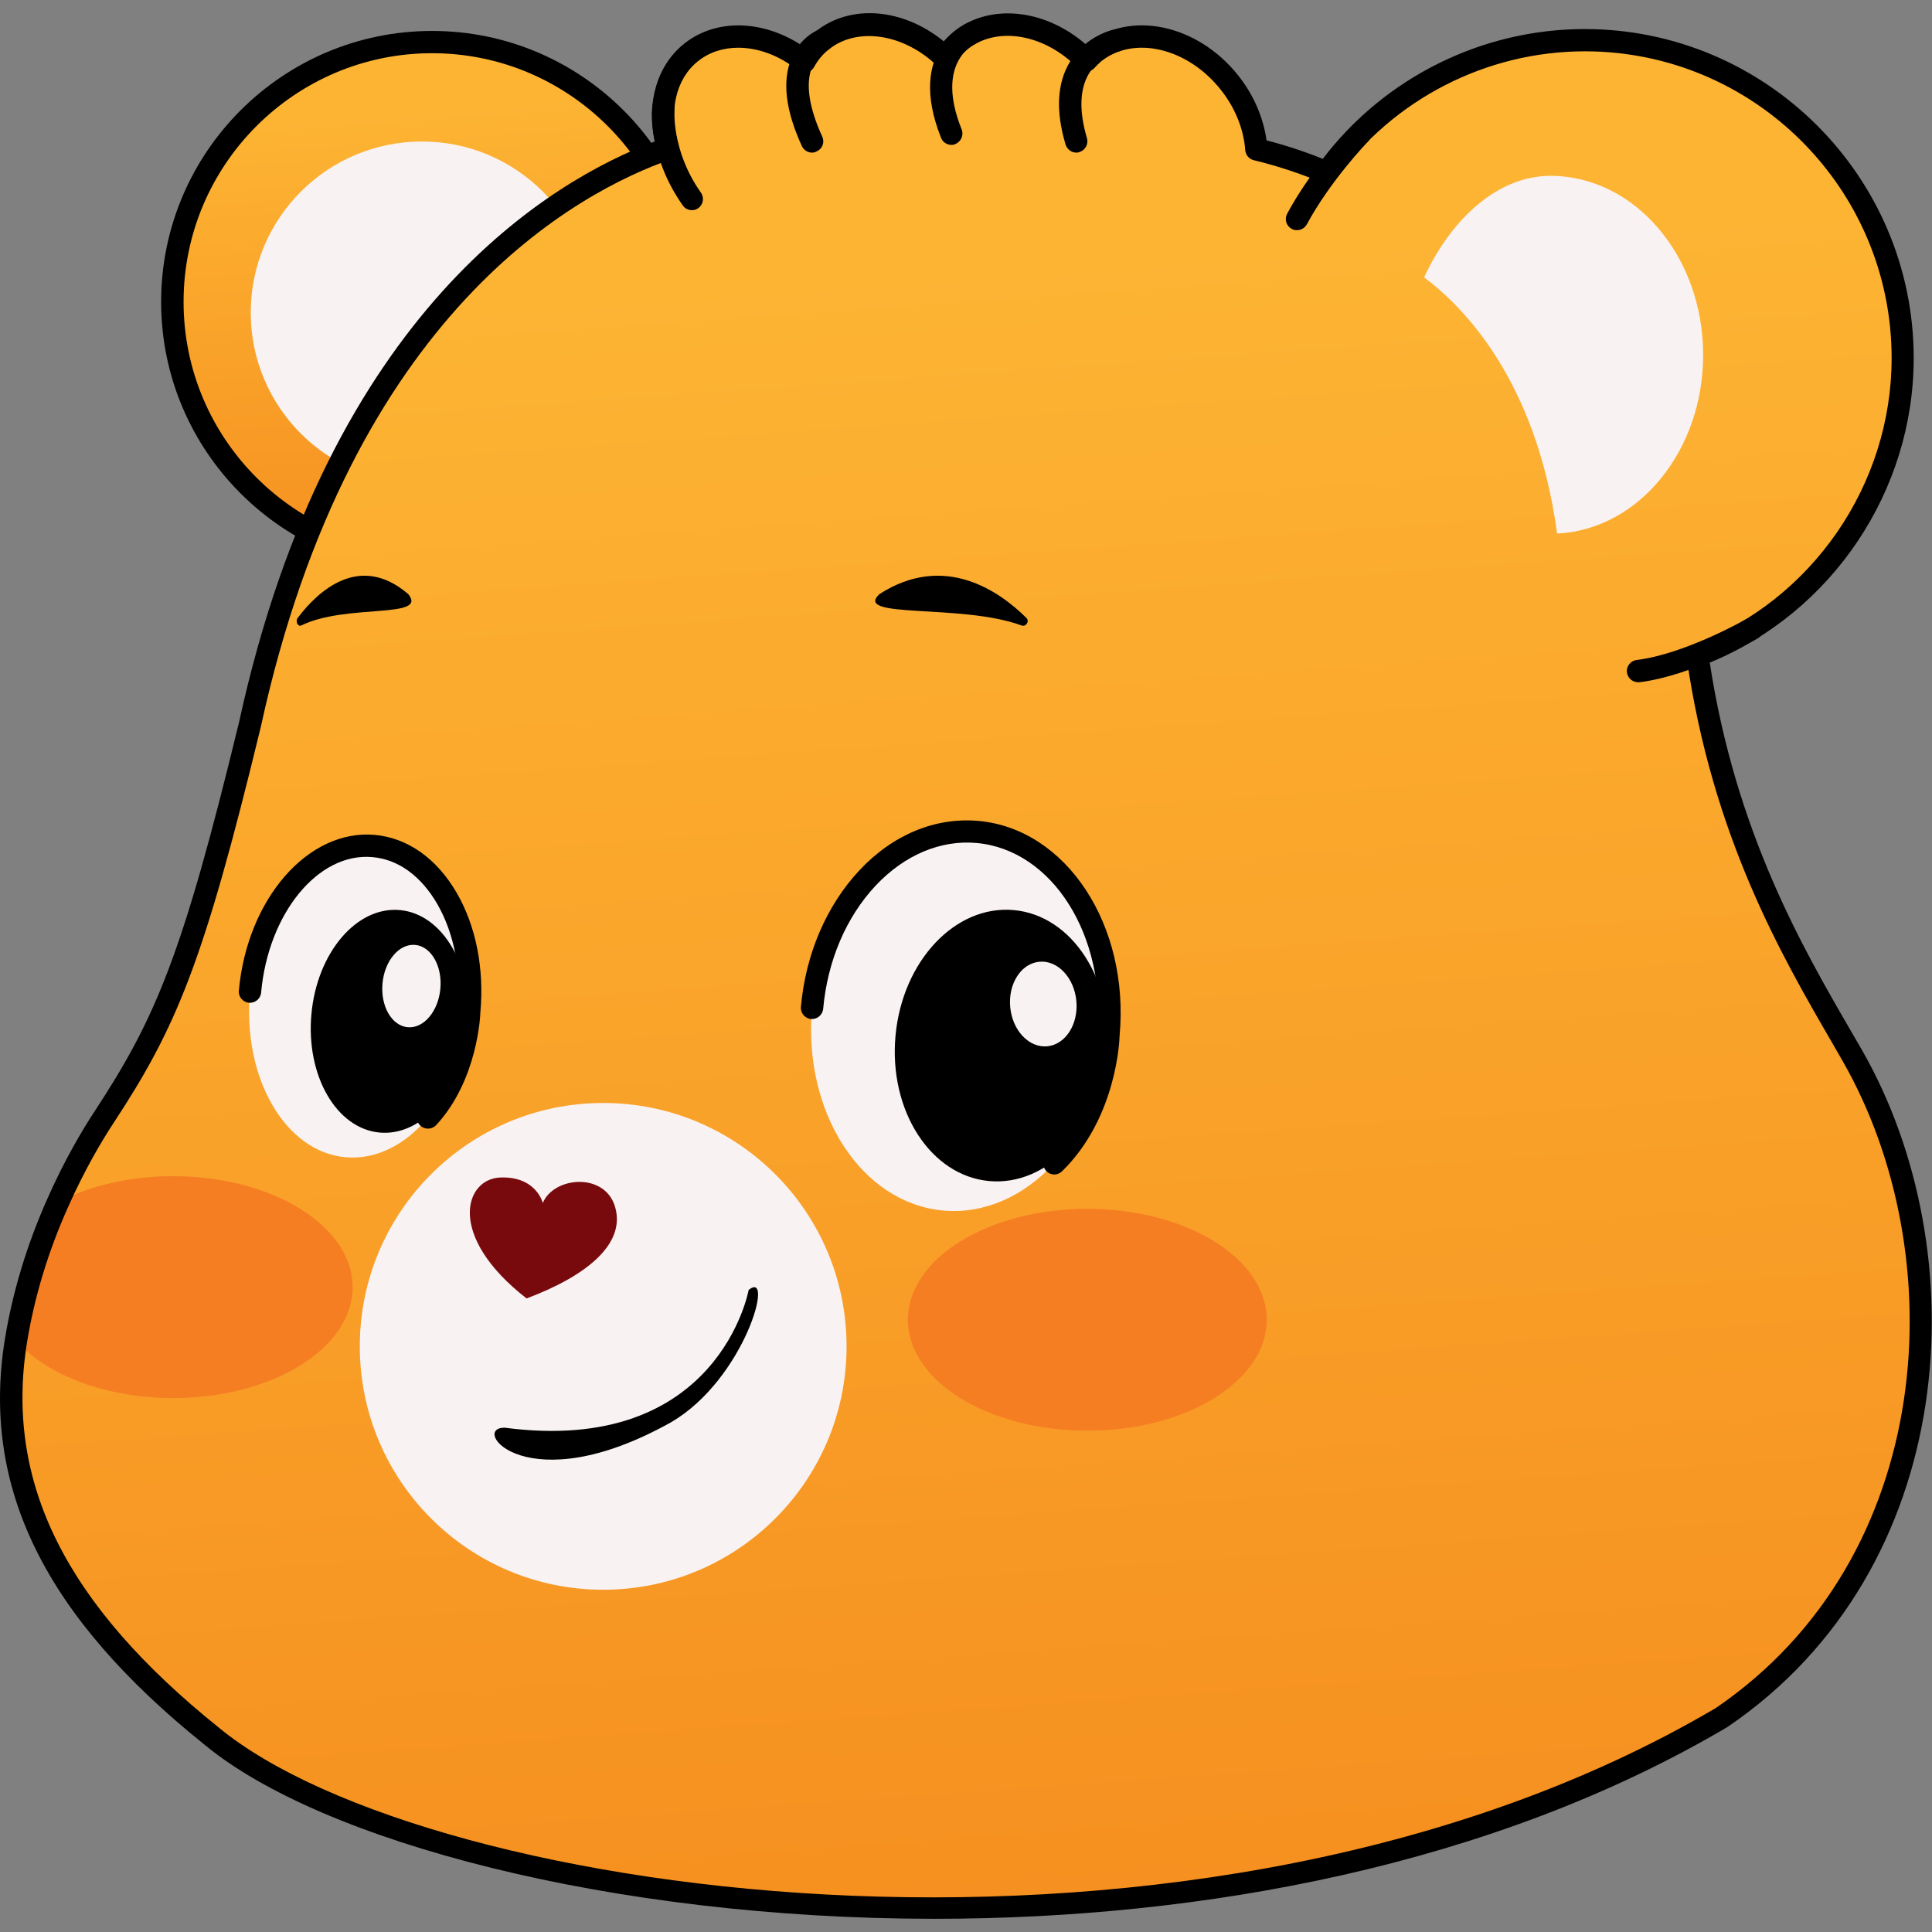 <?xml version="1.0" encoding="utf-8"?>
<!-- Generator: Adobe Illustrator 25.2.1, SVG Export Plug-In . SVG Version: 6.00 Build 0)  -->
<svg version="1.1" id="Слой_1" xmlns="http://www.w3.org/2000/svg" xmlns:xlink="http://www.w3.org/1999/xlink" x="0px" y="0px"
	 viewBox="0 0 1024 1024" style="enable-background:new 0 0 1024 1024;" xml:space="preserve">
<rect x="0" y="0" width="1024" height="1024" fill="#808080" stroke="none"/>
<style type="text/css">
	.st0{fill:url(#SVGID_1_);}
	.st1{fill:#F9F2F2;}
	.st2{fill:url(#SVGID_2_);}
	.st3{fill:#780A0D;}
	.st4{fill:#F57E22;}
</style>
<g>
	<linearGradient id="SVGID_1_" gradientUnits="userSpaceOnUse" x1="219.036" y1="19.044" x2="240.134" y2="316.679">
		<stop  offset="0.13" style="stop-color:#FDB433"/>
		<stop  offset="1" style="stop-color:#F58D1E"/>
	</linearGradient>
	<circle class="st0" cx="229" cy="160" r="137.7"/>
	<path d="M229,303.6c-79.2,0-143.6-64.4-143.6-143.6c0-79.2,64.4-143.6,143.6-143.6S372.6,80.8,372.6,160
		C372.6,239.1,308.2,303.6,229,303.6z M229,28.2C156.4,28.2,97.3,87.3,97.3,160S156.4,291.7,229,291.7S360.8,232.6,360.8,160
		S301.7,28.2,229,28.2z"/>
	<circle class="st1" cx="223.6" cy="165.7" r="90.7"/>
	<linearGradient id="SVGID_2_" gradientUnits="userSpaceOnUse" x1="474.132" y1="-1.159" x2="550.812" y2="1080.578">
		<stop  offset="0.13" style="stop-color:#FDB433"/>
		<stop  offset="1" style="stop-color:#F58D1E"/>
	</linearGradient>
	<path class="st2" d="M912.6,910.3c-271.4,159.9-687.1,103.7-800.4,9.9C20.4,846.5-2.5,778.5,8.4,710.6
		c4.5-27.6,13.1-52.7,22.4-73.5c8.5-19,17.5-34.4,24.3-44.8c32.6-49.7,46.6-81.6,77.4-208.2C181,161.6,302.4,96.6,354.1,78.7
		c-6-19.5-2-39.7,12.3-51c16.4-13.1,41-10.4,60.1,4.8c2.4-4.3,5.5-8.1,9.4-11.1c17.8-14.2,45.5-9.8,65.1,9.2
		c2.2-3.4,4.9-6.6,8.2-9.2c18.3-14.6,46.9-9.6,66.5,10.6c1.4-1.5,2.8-3,4.4-4.3c19.8-15.8,51.8-8.6,71.4,15.9
		c8.7,11,13.5,23.6,14.3,35.5c13.1,3.1,25.5,7.3,37.3,12.3c30.6-42.4,80.4-70.1,136.8-70.1c93,0,168.5,75.5,168.5,168.5
		c0,72-45.2,133.5-108.7,157.6c14.4,100.8,56.2,166.9,82,211.9C1046.7,672.6,1027.6,832.1,912.6,910.3z"/>
	<g>
		
			<ellipse transform="matrix(9.023256e-02 -0.996 0.996 9.023256e-02 -76.06 999.331)" class="st1" cx="509" cy="541.3" rx="100.8" ry="78.9"/>
		<path d="M558.8,622.5c-1.5,0-3.1-0.6-4.2-1.8c-2.3-2.3-2.2-6.1,0.1-8.4c25.7-25.1,27-63.7,27-64.1c4.7-52.5-24-97.8-64.1-101.4
			c-19.1-1.7-38.1,6.3-53.4,22.5c-15.7,16.7-25.6,39.9-27.9,65.4c-0.3,3.3-3.2,5.6-6.4,5.4c-3.3-0.3-5.7-3.2-5.4-6.4
			c2.5-28.1,13.6-53.8,31-72.4c17.8-19,40.2-28.2,63.1-26.2c46.6,4.2,80.2,55.3,74.8,113.9c0,1.4-1.3,43.3-30.5,71.8
			C561.8,621.9,560.3,622.5,558.8,622.5z"/>
		
			<ellipse transform="matrix(9.023256e-02 -0.996 0.996 9.023256e-02 -69.066 1032.742)" cx="530.7" cy="554.2" rx="72.1" ry="56.4"/>
		
			<ellipse transform="matrix(0.996 -9.255708e-02 9.255708e-02 0.996 -46.866 53.447)" class="st1" cx="552.8" cy="532" rx="17.6" ry="22.5"/>
	</g>
	<g>
		
			<ellipse transform="matrix(9.023242e-02 -0.996 0.996 9.023242e-02 -355.388 672.732)" class="st1" cx="190.5" cy="530.9" rx="82.8" ry="58.3"/>
		<path d="M226.8,598.2c-1.4,0-2.9-0.5-4-1.6c-2.4-2.2-2.6-6-0.3-8.4c19-20.6,20.2-52,20.2-52.3c1.9-21.2-2-41.2-10.9-56.7
			c-8.6-14.9-20.7-23.7-34.3-24.9c-28.7-2.7-55.3,29.6-59.1,71.8c-0.3,3.3-3.2,5.6-6.4,5.4c-3.3-0.3-5.7-3.2-5.4-6.4
			c4.4-48.7,36.7-85.7,72-82.6c17.5,1.6,32.9,12.5,43.5,30.8c10.2,17.6,14.6,40.1,12.5,63.3c0,1.1-1.3,35.7-23.3,59.6
			C230,597.6,228.4,598.2,226.8,598.2z"/>
		
			<ellipse transform="matrix(9.023242e-02 -0.996 0.996 9.023242e-02 -351.187 698.15)" cx="206.5" cy="541.3" rx="59.2" ry="41.7"/>
		
			<ellipse transform="matrix(9.023242e-02 -0.996 0.996 9.023242e-02 -322.115 692.607)" class="st1" cx="218" cy="522.6" rx="21.9" ry="15.4"/>
	</g>
	<circle class="st1" cx="319.7" cy="713.6" r="129"/>
	<path class="st3" d="M287.7,637.6c0,0-3.4-14.2-22.5-13.5s-28.6,31.1,13.9,64.1c31.2-11.7,52.5-28.5,47-48.2
		C320.9,621.1,293.5,623.5,287.7,637.6z"/>
	<path d="M396.8,683.7c0,0-15.8,88-129.4,73c-18.5,0,11.6,40.1,88.5-3C394.8,730.8,410.8,672.3,396.8,683.7z"/>
	<ellipse class="st4" cx="576.3" cy="699.5" rx="95.1" ry="58.8"/>
	<path class="st4" d="M186.9,682.2c0,32.5-42.6,58.8-95.1,58.8c-35.9,0-67.1-12.3-83.3-30.4c4.5-27.6,13.1-52.7,22.4-73.5
		c16.5-8.6,37.8-13.7,61-13.7C144.3,623.4,186.9,649.8,186.9,682.2z"/>
	<path d="M541.4,331.5c2.4,0.9,4.4-2.2,2.6-4c-14-13.9-43.3-34.9-77.9-12.6C451.9,328.2,509.7,319.8,541.4,331.5z"/>
	<path d="M159.7,331.5c-1.8,0.9-3.3-2.2-1.9-4c10.5-13.9,32.6-34.9,58.6-12.6C227.1,328.2,183.5,319.8,159.7,331.5z"/>
	<path class="st1" d="M902.7,188.1c0,51-34.3,92.6-77.4,94.7c-11-81.5-50-120.5-70.5-135.8c14.1-30.4,38.6-53.8,67-53.8
		C866.5,93.3,902.7,135.8,902.7,188.1z"/>
	<path d="M495.3,1017c-171.6,0-325.1-41.1-386.8-92.2C23.6,856.7-10.1,788.3,2.6,709.7c4.1-25,11.7-50.2,22.8-75
		c9-20.3,18.4-36,24.7-45.6c32.6-49.7,46.6-82.8,76.6-206.3C174.4,164,292.9,95.3,347,75c-4.5-20.6,1.3-40.5,15.7-51.9
		c16.7-13.3,41.5-12.7,62.3,1c2.1-2.8,4.6-5.2,7.3-7.4c18.5-14.8,46.3-12.4,67.9,5.2c1.7-1.9,3.5-3.6,5.4-5.2
		c19.1-15.2,48.4-12,70.1,7c0.3-0.2,0.5-0.4,0.8-0.6c22.4-17.8,58.1-10.3,79.7,16.8c8.2,10.3,13.4,22.3,15.1,34.5
		c10.1,2.6,20.1,5.9,29.8,9.8c32.9-43.2,84.5-68.8,138.8-68.8c96.2,0,174.4,78.3,174.4,174.4c0,70.4-43.2,134.7-108.1,161.4
		c13.8,89.9,49,150.7,74.8,195.2l5.8,10c61.6,107.4,52,275.1-71,358.8c-0.1,0.1-0.2,0.1-0.3,0.2C790.8,989,636.9,1017,495.3,1017z
		 M391.3,25.3c-7.9,0-15.3,2.3-21.3,7.1c-11.8,9.3-15.8,26.8-10.3,44.6c0.9,3-0.7,6.3-3.7,7.3c-49.5,17.2-169.8,80.8-217.8,301.1
		C107.8,510.8,93.5,544.5,60,595.5c-6.1,9.3-15.1,24.4-23.8,44c-10.7,23.8-18,48.1-21.9,72.1c-11.9,74,20.4,138.8,101.6,204
		c110.5,91.4,521.5,149.9,793.5-10.3c117.2-79.9,126.1-240.2,67.2-343l-5.7-9.9c-26.8-46.2-63.4-109.4-77-204.1
		c-0.4-2.7,1.2-5.4,3.8-6.4c62.8-23.8,104.9-85,104.9-152.1c0-89.7-72.9-162.6-162.6-162.6c-52.1,0-101.4,25.3-132,67.7
		c-1.6,2.2-4.6,3.1-7.1,2c-11.8-5-24-9-36.4-12c-2.5-0.6-4.3-2.8-4.5-5.3c-0.8-11.2-5.4-22.6-13.1-32.2c-17.5-22-45.8-28.7-63.1-15
		c-1.3,1.1-2.5,2.3-3.7,3.6c-1.1,1.2-2.6,2-4.3,2c-1.7,0.2-3.2-0.6-4.4-1.8c-17.7-18.2-42.9-22.6-58.6-10.1c-2.6,2-4.9,4.6-7,7.8
		c-1,1.5-2.5,2.4-4.3,2.6c-1.8,0.2-3.5-0.4-4.8-1.6c-17.6-17-42.2-20.8-57.3-8.8c-3.2,2.5-5.9,5.7-7.9,9.4c-0.8,1.5-2.3,2.6-4,2.9
		c-1.7,0.3-3.5-0.1-4.8-1.2C413,29.3,401.7,25.3,391.3,25.3z M912.6,910.3L912.6,910.3L912.6,910.3z"/>
	<path d="M687.4,122c-1,0-1.9-0.2-2.8-0.7c-2.9-1.6-3.9-5.1-2.4-8c13.4-24.9,33.5-45.6,34.3-46.5c2.3-2.3,6-2.4,8.4-0.1
		c2.3,2.3,2.4,6,0.1,8.4c-0.2,0.2-19.8,20.5-32.4,43.9C691.5,120.9,689.5,122,687.4,122z"/>
	<path d="M868.2,361.6c-2.9,0-5.5-2.2-5.9-5.2c-0.4-3.2,1.9-6.2,5.2-6.6c25.5-3.1,57.8-21.5,58.1-21.7c2.8-1.6,6.5-0.7,8.1,2.2
		c1.6,2.8,0.7,6.5-2.2,8.1c-1.4,0.8-34.6,19.8-62.6,23.2C868.7,361.6,868.5,361.6,868.2,361.6z"/>
	<path d="M366.7,111.4c-1.9,0-3.7-0.9-4.8-2.5c-18.8-26.6-16.3-51.8-16.1-52.9c0.4-3.3,3.3-5.6,6.5-5.2c3.2,0.4,5.6,3.3,5.2,6.5
		c0,0.4-2,22.1,14,44.8c1.9,2.7,1.2,6.4-1.4,8.2C369.1,111.1,367.9,111.4,366.7,111.4z"/>
	<path d="M430.4,80.9c-2.2,0-4.4-1.3-5.4-3.5c-8.6-18.7-10.5-34.3-5.6-46.3c4.6-11.2,13.4-14.9,14.4-15.3c3-1.2,6.5,0.4,7.6,3.4
		c1.2,3-0.3,6.4-3.3,7.6c-0.3,0.1-5.2,2.3-7.8,9c-3.4,8.7-1.5,21.3,5.5,36.6c1.4,3,0.1,6.5-2.9,7.8C432,80.7,431.2,80.9,430.4,80.9z
		"/>
	<path d="M504.3,76.8c-2.3,0-4.6-1.4-5.5-3.7c-18.7-46.8,13.4-60.6,13.7-60.8c3-1.3,6.5,0.2,7.7,3.2c1.2,3-0.2,6.4-3.2,7.7
		c-1,0.4-21.5,10-7.3,45.4c1.2,3-0.3,6.5-3.3,7.7C505.8,76.7,505,76.8,504.3,76.8z"/>
	<path d="M570.5,80.9c-2.5,0-4.9-1.7-5.7-4.2c-5.3-17.7-4.6-32.5,2.2-43.8c8.4-14.1,23.1-17.2,23.7-17.3c3.2-0.6,6.3,1.4,7,4.6
		c0.6,3.2-1.4,6.3-4.6,7c-0.3,0.1-10.4,2.4-16,11.9c-4.9,8.3-5.2,19.8-1,34.1c0.9,3.1-0.8,6.4-4,7.4
		C571.7,80.8,571.1,80.9,570.5,80.9z"/>
</g>
</svg>
